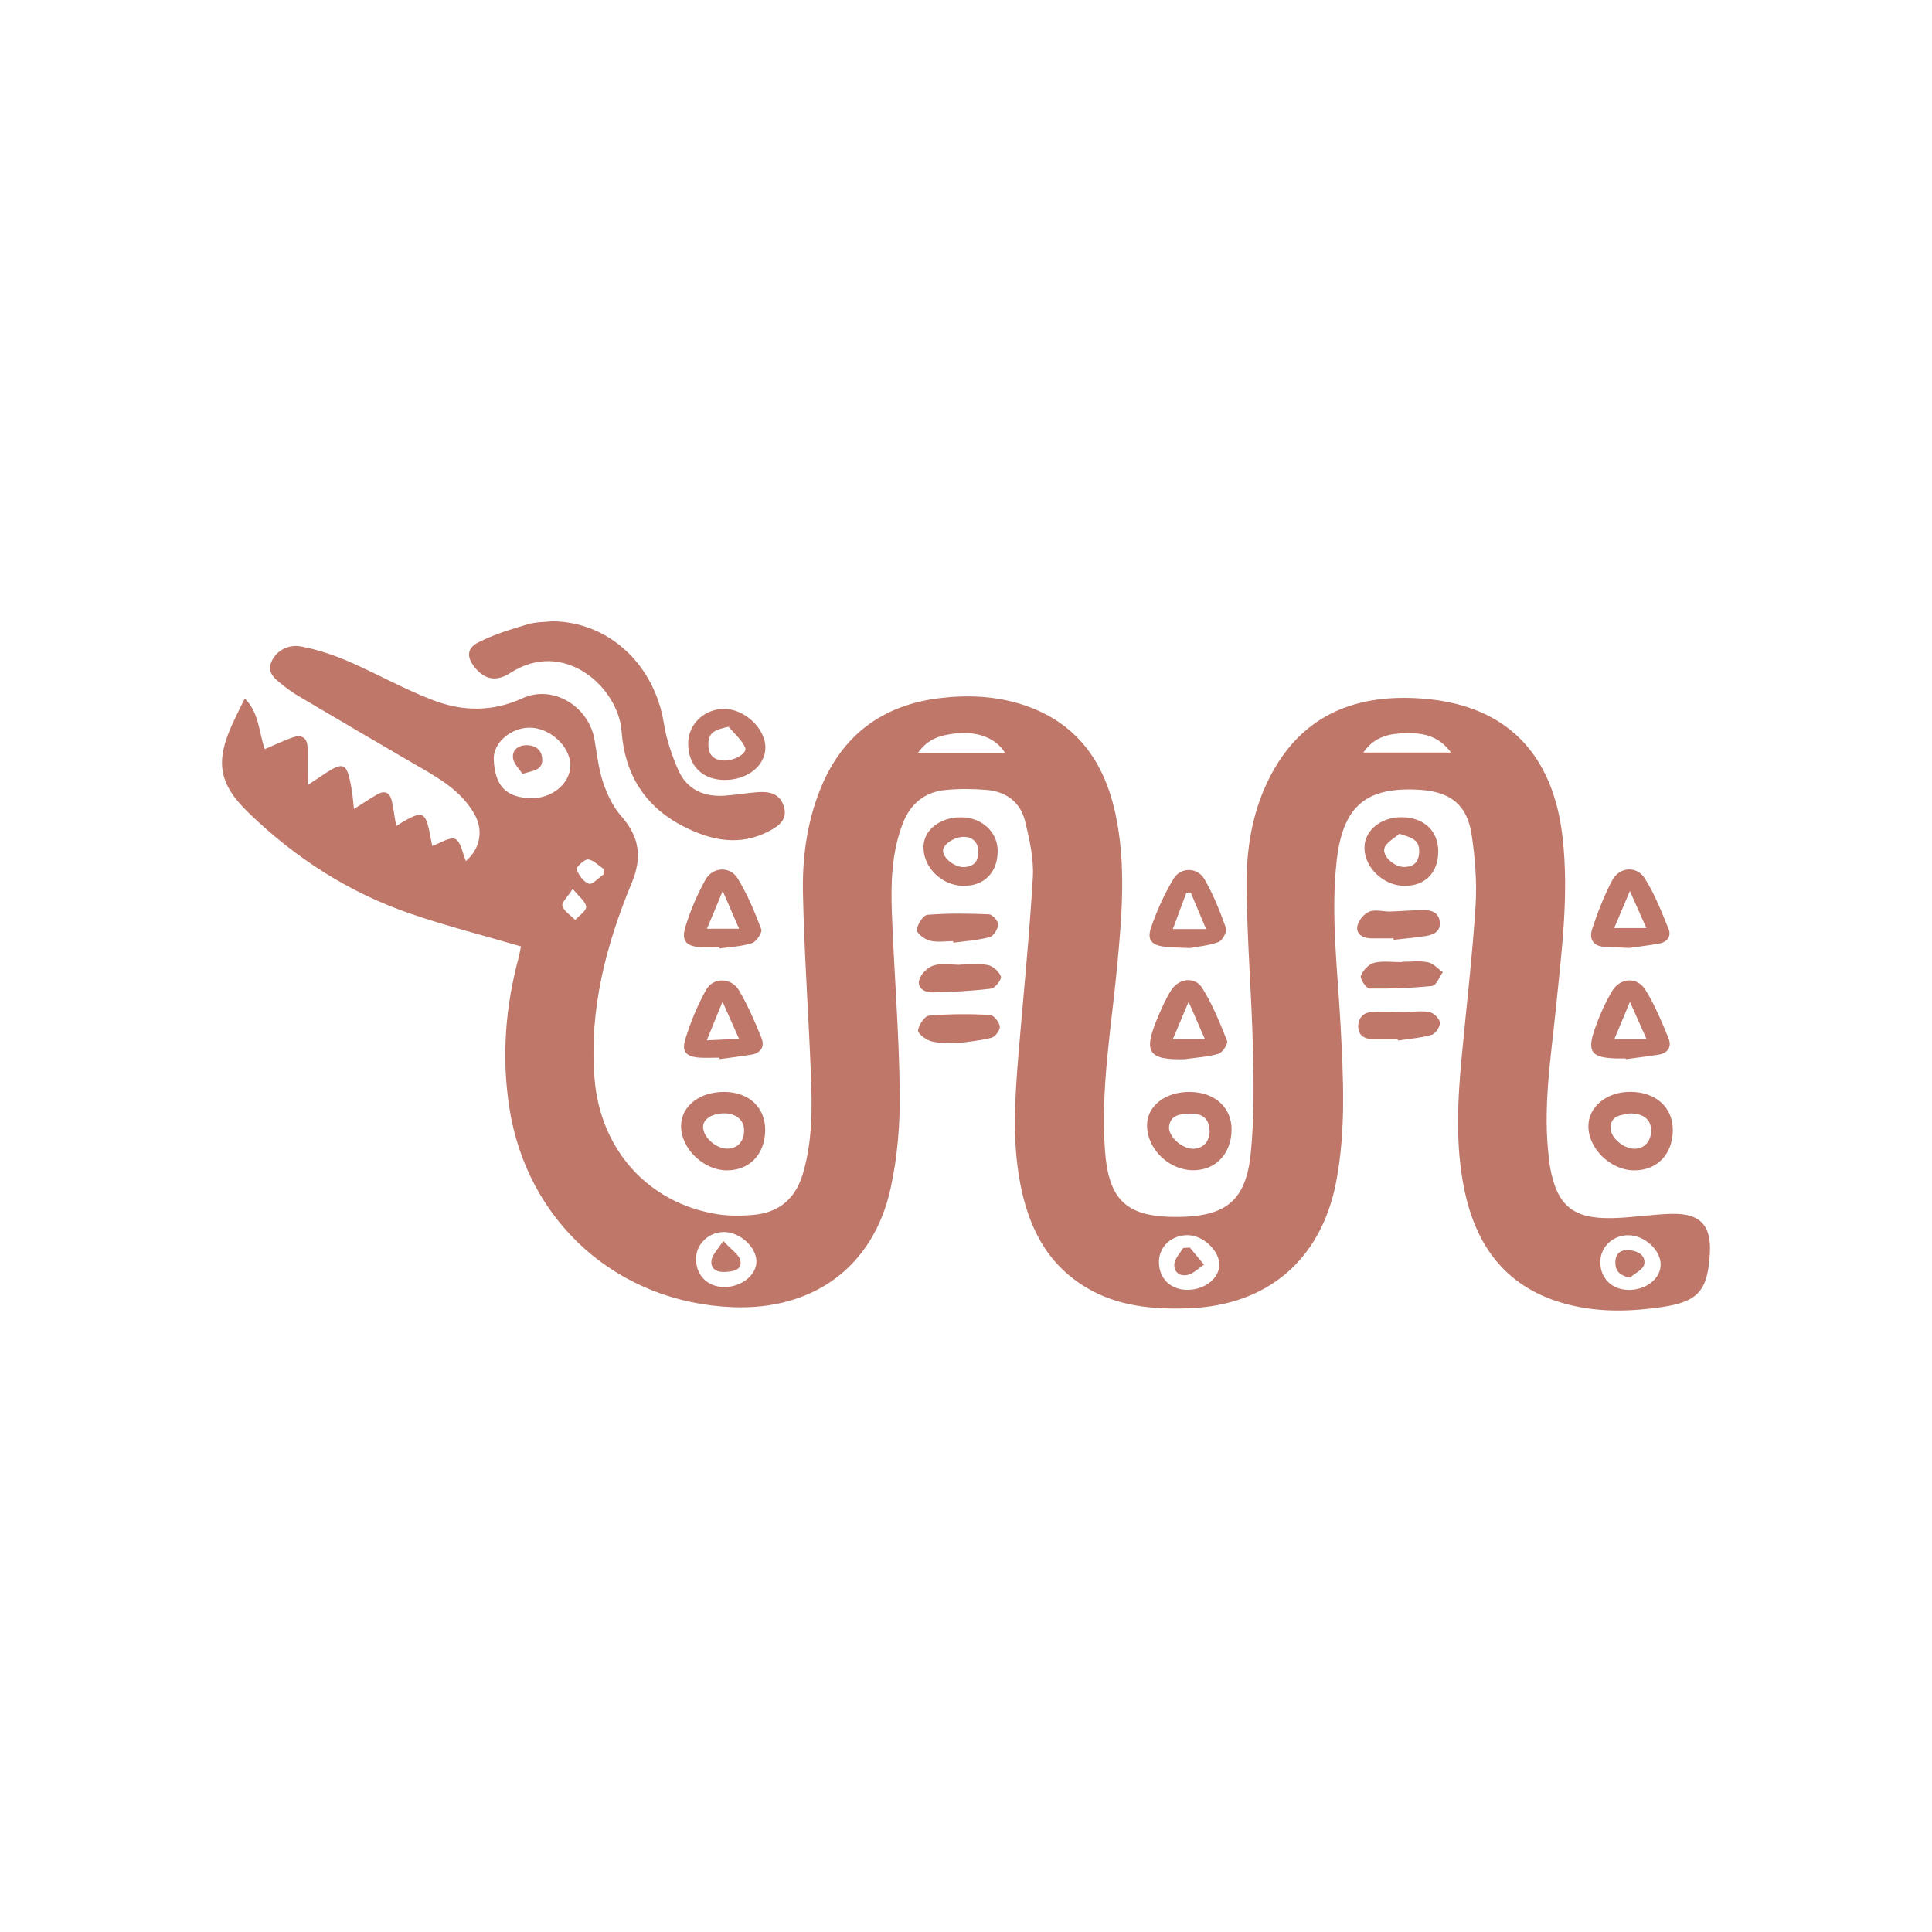 <?xml version="1.0" encoding="UTF-8"?> <svg xmlns="http://www.w3.org/2000/svg" width="154" height="154" viewBox="0 0 154 154" fill="none"><path d="M41.521 75.437C38.533 74.565 35.63 73.824 32.805 72.859C27.854 71.177 23.554 68.406 19.814 64.786C17.408 62.463 17.152 60.695 18.541 57.67C18.836 57.037 19.146 56.412 19.511 55.671C20.667 56.829 20.628 58.341 21.102 59.715C21.855 59.391 22.546 59.067 23.259 58.804C24.028 58.519 24.509 58.766 24.517 59.638C24.532 60.549 24.517 61.459 24.517 62.586C25.099 62.2 25.541 61.9 25.991 61.606C27.326 60.742 27.629 60.865 27.932 62.386C28.001 62.733 28.056 63.073 28.102 63.42C28.141 63.729 28.164 64.037 28.211 64.485C28.863 64.076 29.429 63.698 30.019 63.35C30.679 62.949 31.098 63.181 31.245 63.898C31.377 64.539 31.463 65.187 31.579 65.843C33.962 64.362 33.915 64.616 34.451 67.433C35.072 67.225 35.855 66.677 36.29 66.878C36.748 67.094 36.864 68.02 37.136 68.637C38.292 67.634 38.541 66.191 37.834 64.925C36.764 63.011 34.947 62.008 33.139 60.966C29.973 59.129 26.822 57.269 23.671 55.408C23.337 55.216 23.019 54.984 22.716 54.745C22.095 54.235 21.242 53.734 21.614 52.8C22.002 51.843 22.988 51.356 23.958 51.526C25.254 51.758 26.542 52.19 27.753 52.707C30.043 53.695 32.223 54.945 34.552 55.825C36.872 56.705 39.247 56.759 41.645 55.656C44.059 54.552 46.907 56.281 47.38 58.92C47.582 60.055 47.699 61.228 48.056 62.316C48.382 63.289 48.847 64.292 49.515 65.049C50.966 66.692 51.207 68.321 50.361 70.366C48.296 75.337 46.954 80.485 47.388 85.942C47.838 91.653 51.68 95.913 57.19 96.785C58.121 96.932 59.099 96.924 60.038 96.84C62.08 96.662 63.399 95.566 63.989 93.582C64.78 90.943 64.742 88.242 64.633 85.54C64.447 80.77 64.105 76.008 64.004 71.231C63.942 68.421 64.307 65.62 65.362 62.965C67.078 58.642 70.291 56.211 74.893 55.648C77.144 55.378 79.402 55.47 81.598 56.196C85.82 57.6 88.017 60.703 88.909 64.856C89.778 68.892 89.429 72.96 89.049 77.019C88.591 81.874 87.73 86.698 88.071 91.607C88.35 95.689 89.786 97.032 93.876 97.002C97.741 96.971 99.332 95.697 99.705 91.861C99.968 89.144 99.945 86.397 99.875 83.665C99.767 79.358 99.41 75.051 99.363 70.737C99.324 67.194 99.984 63.706 101.947 60.68C104.687 56.466 108.94 55.277 113.674 55.709C120.139 56.296 123.794 60.14 124.547 66.7C125.083 71.316 124.47 75.877 124.012 80.454C123.608 84.429 122.956 88.396 123.476 92.417C123.5 92.594 123.507 92.764 123.538 92.942C124.089 96.091 125.362 97.179 128.567 97.094C130.12 97.056 131.656 96.801 133.208 96.755C135.537 96.693 136.437 97.673 136.29 99.973C136.111 102.867 135.366 103.763 132.471 104.187C129.98 104.55 127.473 104.619 125.005 103.986C120.162 102.759 117.656 99.433 116.709 94.756C115.987 91.205 116.189 87.624 116.53 84.05C116.903 80.099 117.368 76.155 117.617 72.203C117.733 70.328 117.586 68.414 117.306 66.546C116.949 64.153 115.614 63.111 113.193 62.957C108.831 62.679 107.023 64.3 106.542 68.653C106.061 73.06 106.635 77.421 106.86 81.789C107.077 85.926 107.295 90.055 106.511 94.177C105.331 100.382 101.063 104.079 94.683 104.287C91.82 104.38 89.033 104.118 86.519 102.589C83.391 100.691 81.955 97.712 81.311 94.277C80.659 90.819 80.908 87.354 81.195 83.881C81.583 79.227 82.056 74.588 82.328 69.926C82.413 68.452 82.064 66.924 81.715 65.473C81.35 63.968 80.225 63.103 78.665 62.965C77.586 62.872 76.484 62.864 75.405 62.965C73.698 63.119 72.557 64.076 71.951 65.666C71.075 67.951 71.005 70.343 71.09 72.728C71.269 77.498 71.664 82.268 71.719 87.037C71.75 89.615 71.54 92.255 70.981 94.763C69.6 100.992 64.827 104.442 58.409 104.195C49.189 103.832 42.002 97.372 40.597 88.28C39.969 84.213 40.287 80.238 41.35 76.294C41.42 76.031 41.459 75.754 41.529 75.422L41.521 75.437ZM42.204 58.002C40.714 58.01 39.309 59.214 39.356 60.51C39.441 62.81 40.496 63.52 42.165 63.621C43.989 63.729 45.495 62.424 45.464 60.966C45.432 59.468 43.81 57.994 42.204 58.002ZM129.778 102.821C131.229 102.836 132.394 101.91 132.37 100.76C132.347 99.603 131.051 98.453 129.778 98.46C128.521 98.468 127.543 99.425 127.559 100.637C127.574 101.903 128.49 102.798 129.778 102.813V102.821ZM57.687 102.589C59.03 102.613 60.24 101.702 60.295 100.629C60.349 99.456 59.006 98.198 57.703 98.206C56.507 98.206 55.506 99.147 55.483 100.289C55.452 101.625 56.368 102.566 57.687 102.589ZM94.668 102.813C96.049 102.806 97.206 101.879 97.19 100.791C97.174 99.641 95.855 98.437 94.629 98.453C93.341 98.468 92.371 99.402 92.378 100.606C92.386 101.926 93.325 102.821 94.668 102.813ZM115.661 59.985C114.652 58.604 113.364 58.419 112.107 58.442C110.896 58.465 109.623 58.619 108.668 59.985H115.661ZM80.1 60.001C79.371 58.789 77.826 58.257 76.088 58.473C75.033 58.604 74.016 58.828 73.178 60.001H80.093H80.1ZM48.102 69.703C48.102 69.556 48.118 69.409 48.126 69.263C47.706 68.992 47.303 68.545 46.868 68.506C46.573 68.483 45.906 69.154 45.96 69.301C46.139 69.757 46.519 70.305 46.946 70.443C47.217 70.536 47.714 69.973 48.102 69.703ZM45.657 70.845C45.231 71.509 44.742 71.964 44.827 72.219C44.982 72.659 45.495 72.967 45.852 73.33C46.162 72.975 46.744 72.612 46.721 72.28C46.697 71.879 46.17 71.501 45.65 70.845H45.657Z" fill="#BF7769"></path><path d="M43.958 49.52C48.552 49.535 52.184 53.008 52.922 57.685C53.123 58.943 53.55 60.201 54.063 61.375C54.722 62.887 56.042 63.52 57.679 63.428C58.595 63.374 59.503 63.204 60.419 63.142C61.311 63.08 62.134 63.242 62.468 64.238C62.817 65.295 62.103 65.828 61.342 66.229C58.991 67.487 56.686 67.009 54.466 65.867C51.377 64.284 49.794 61.691 49.546 58.28C49.29 54.83 44.998 50.847 40.675 53.641C39.55 54.367 38.649 54.166 37.873 53.232C37.198 52.422 37.183 51.688 38.114 51.21C39.348 50.577 40.706 50.168 42.041 49.767C42.739 49.558 43.508 49.581 43.958 49.527V49.52Z" fill="#BF7769"></path><path d="M94.862 87.037C96.841 87.053 98.199 88.303 98.168 90.078C98.145 91.969 96.895 93.281 95.126 93.281C93.17 93.281 91.424 91.583 91.431 89.7C91.431 88.149 92.898 87.014 94.854 87.037H94.862ZM96.414 90.156C96.414 89.245 95.894 88.72 94.854 88.766C94.14 88.797 93.294 88.828 93.185 89.801C93.1 90.58 94.225 91.576 95.087 91.568C95.894 91.568 96.414 91.005 96.422 90.148L96.414 90.156Z" fill="#BF7769"></path><path d="M133.34 90.148C133.302 92.039 132.06 93.305 130.252 93.289C128.381 93.281 126.596 91.552 126.612 89.762C126.619 88.195 128.086 87.014 129.988 87.03C132.029 87.053 133.371 88.303 133.34 90.14V90.148ZM129.918 88.751C129.297 88.89 128.428 88.851 128.373 89.862C128.327 90.642 129.39 91.552 130.244 91.568C131.043 91.583 131.594 91.012 131.61 90.156C131.625 89.268 131.043 88.751 129.926 88.751H129.918Z" fill="#BF7769"></path><path d="M60.993 90.156C60.947 92.046 59.713 93.305 57.912 93.289C56.049 93.266 54.272 91.529 54.288 89.746C54.303 88.149 55.786 87.007 57.788 87.037C59.751 87.068 61.04 88.326 60.993 90.156ZM57.695 88.743C56.732 88.759 56.042 89.214 56.042 89.831C56.042 90.65 57.089 91.576 57.982 91.56C58.828 91.545 59.34 90.951 59.309 90.017C59.278 89.245 58.618 88.728 57.695 88.743Z" fill="#BF7769"></path><path d="M57.346 75.507C56.849 75.507 56.352 75.537 55.863 75.507C54.684 75.422 54.288 75.005 54.637 73.87C55.033 72.574 55.576 71.3 56.236 70.119C56.802 69.1 58.184 69.023 58.789 70.004C59.573 71.277 60.155 72.674 60.683 74.079C60.776 74.333 60.295 75.059 59.945 75.175C59.123 75.445 58.222 75.476 57.353 75.599C57.353 75.568 57.353 75.537 57.346 75.514V75.507ZM58.913 74.032C58.455 72.983 58.083 72.126 57.609 71.022C57.136 72.157 56.763 73.037 56.352 74.032H58.921H58.913Z" fill="#BF7769"></path><path d="M94.427 84.429C91.556 84.498 91.121 83.888 92.231 81.226C92.557 80.454 92.891 79.666 93.333 78.957C93.938 77.992 95.227 77.806 95.816 78.733C96.647 80.045 97.237 81.519 97.811 82.97C97.904 83.201 97.446 83.904 97.12 83.996C96.259 84.251 95.327 84.297 94.427 84.429ZM96.034 82.816C95.607 81.828 95.234 80.979 94.745 79.852C94.272 80.979 93.899 81.851 93.496 82.816H96.034Z" fill="#BF7769"></path><path d="M129.584 84.367C129.336 84.367 129.087 84.367 128.839 84.367C126.852 84.313 126.48 83.85 127.124 82.005C127.481 80.979 127.931 79.975 128.474 79.041C129.111 77.93 130.484 77.822 131.152 78.895C131.905 80.099 132.456 81.442 132.999 82.762C133.263 83.402 132.983 83.942 132.207 84.066C131.338 84.197 130.469 84.313 129.592 84.429C129.592 84.413 129.592 84.39 129.584 84.375V84.367ZM129.918 79.867C129.444 80.994 129.064 81.897 128.684 82.823H131.245C130.795 81.82 130.414 80.956 129.926 79.867H129.918Z" fill="#BF7769"></path><path d="M57.346 84.305C56.818 84.305 56.29 84.336 55.77 84.305C54.699 84.228 54.311 83.85 54.629 82.823C55.048 81.473 55.592 80.13 56.29 78.895C56.856 77.876 58.3 77.915 58.905 78.941C59.612 80.137 60.163 81.426 60.69 82.715C60.985 83.425 60.652 83.95 59.852 84.074C59.022 84.205 58.191 84.305 57.361 84.421C57.361 84.382 57.361 84.352 57.353 84.313L57.346 84.305ZM57.594 79.844C57.128 80.994 56.771 81.866 56.337 82.924C57.299 82.877 58.036 82.839 58.905 82.8C58.463 81.805 58.09 80.963 57.594 79.844Z" fill="#BF7769"></path><path d="M129.848 75.561C129.072 75.522 128.513 75.491 127.947 75.476C126.977 75.445 126.658 74.835 126.907 74.063C127.341 72.743 127.854 71.424 128.498 70.189C129.056 69.108 130.438 68.977 131.098 70.004C131.897 71.254 132.44 72.674 133.007 74.063C133.24 74.634 132.883 75.097 132.254 75.213C131.393 75.368 130.516 75.468 129.848 75.561ZM129.918 71.022C129.437 72.172 129.064 73.052 128.668 73.978H131.23C130.779 72.967 130.407 72.118 129.918 71.022Z" fill="#BF7769"></path><path d="M94.854 75.568C93.993 75.53 93.426 75.53 92.867 75.468C91.812 75.352 91.408 74.935 91.75 73.94C92.207 72.597 92.805 71.277 93.535 70.058C94.101 69.1 95.444 69.116 96.003 70.073C96.717 71.3 97.244 72.643 97.725 73.978C97.826 74.264 97.438 74.974 97.128 75.09C96.321 75.383 95.428 75.46 94.854 75.568ZM94.924 71.169C94.8 71.169 94.675 71.169 94.559 71.177C94.218 72.103 93.868 73.021 93.488 74.055H96.135C95.692 72.99 95.304 72.08 94.924 71.169Z" fill="#BF7769"></path><path d="M57.757 62.17C55.987 62.162 54.862 61.035 54.854 59.275C54.854 57.739 56.104 56.52 57.703 56.505C59.325 56.489 61.016 58.064 61.009 59.576C61.009 61.043 59.573 62.177 57.757 62.17ZM58.083 57.925C57.12 58.148 56.507 58.31 56.468 59.198C56.43 60.016 56.725 60.549 57.617 60.618C58.471 60.688 59.612 60.055 59.394 59.584C59.115 58.959 58.533 58.473 58.075 57.932L58.083 57.925Z" fill="#BF7769"></path><path d="M76.787 70.613C75.056 70.59 73.573 69.131 73.612 67.48C73.643 66.144 74.932 65.141 76.608 65.149C78.261 65.149 79.526 66.322 79.526 67.827C79.526 69.54 78.455 70.629 76.787 70.613ZM77.982 67.889C77.974 67.078 77.431 66.569 76.492 66.739C76.01 66.824 75.351 67.217 75.203 67.626C74.971 68.275 76.065 69.162 76.864 69.116C77.632 69.07 77.997 68.653 77.974 67.889H77.982Z" fill="#BF7769"></path><path d="M114.644 67.904C114.629 69.571 113.589 70.621 111.959 70.613C110.291 70.606 108.777 69.178 108.762 67.603C108.746 66.206 110.05 65.133 111.734 65.141C113.511 65.149 114.66 66.245 114.644 67.904ZM111.54 66.461C111.129 66.831 110.516 67.132 110.36 67.588C110.143 68.221 111.121 69.101 111.905 69.108C112.712 69.108 113.108 68.692 113.123 67.873C113.139 66.901 112.479 66.762 111.54 66.461Z" fill="#BF7769"></path><path d="M111.734 76.664C112.433 76.664 113.154 76.564 113.829 76.703C114.256 76.788 114.613 77.22 115.009 77.49C114.73 77.876 114.481 78.555 114.171 78.586C112.51 78.763 110.834 78.817 109.165 78.794C108.909 78.794 108.389 78.023 108.474 77.783C108.637 77.351 109.103 76.849 109.538 76.741C110.228 76.572 110.997 76.695 111.734 76.695C111.734 76.687 111.734 76.672 111.734 76.664Z" fill="#BF7769"></path><path d="M76.538 76.888C77.276 76.888 78.044 76.78 78.75 76.927C79.162 77.012 79.65 77.452 79.782 77.838C79.86 78.061 79.325 78.764 79.006 78.802C77.446 78.995 75.863 79.072 74.288 79.103C73.69 79.111 73.061 78.733 73.287 78.061C73.434 77.598 73.969 77.089 74.443 76.95C75.087 76.757 75.832 76.904 76.538 76.904C76.538 76.904 76.538 76.896 76.538 76.888Z" fill="#BF7769"></path><path d="M111.074 74.796C110.477 74.796 109.879 74.804 109.282 74.796C108.638 74.781 108.079 74.472 108.195 73.824C108.273 73.384 108.723 72.836 109.142 72.666C109.615 72.473 110.236 72.666 110.787 72.659C111.664 72.635 112.541 72.55 113.418 72.543C114.047 72.535 114.652 72.682 114.761 73.438C114.87 74.202 114.319 74.503 113.69 74.603C112.828 74.75 111.951 74.812 111.082 74.912C111.082 74.874 111.082 74.843 111.082 74.804L111.074 74.796Z" fill="#BF7769"></path><path d="M75.995 75.02C75.366 75.02 74.707 75.129 74.109 74.982C73.698 74.874 73.061 74.388 73.085 74.117C73.123 73.677 73.589 72.944 73.923 72.921C75.553 72.79 77.198 72.813 78.835 72.882C79.107 72.898 79.581 73.423 79.565 73.693C79.549 74.048 79.2 74.611 78.89 74.696C77.951 74.951 76.965 75.013 75.995 75.144C75.995 75.098 75.987 75.059 75.979 75.013L75.995 75.02Z" fill="#BF7769"></path><path d="M111.416 82.823C110.748 82.823 110.081 82.823 109.413 82.823C108.762 82.823 108.288 82.545 108.265 81.859C108.242 81.172 108.653 80.709 109.344 80.662C110.221 80.608 111.098 80.662 111.975 80.662C112.642 80.662 113.325 80.546 113.961 80.678C114.295 80.747 114.753 81.21 114.776 81.519C114.8 81.843 114.419 82.406 114.109 82.491C113.24 82.738 112.324 82.8 111.424 82.939C111.424 82.9 111.416 82.854 111.408 82.816L111.416 82.823Z" fill="#BF7769"></path><path d="M76.383 83.148C75.491 83.101 74.823 83.171 74.233 83.001C73.806 82.877 73.147 82.391 73.178 82.136C73.232 81.697 73.706 80.987 74.055 80.956C75.661 80.817 77.291 80.817 78.905 80.894C79.2 80.909 79.643 81.457 79.697 81.812C79.736 82.082 79.34 82.638 79.045 82.715C78.098 82.962 77.113 83.04 76.383 83.148Z" fill="#BF7769"></path><path d="M41.637 61.676C41.373 61.267 40.947 60.873 40.892 60.441C40.815 59.823 41.257 59.407 41.94 59.399C42.685 59.391 43.182 59.762 43.221 60.502C43.267 61.39 42.53 61.421 41.637 61.683V61.676Z" fill="#BF7769"></path><path d="M129.918 101.849C129.041 101.648 128.746 101.262 128.762 100.59C128.777 99.873 129.227 99.595 129.871 99.649C130.554 99.711 131.206 100.066 131.059 100.791C130.973 101.2 130.322 101.494 129.918 101.841V101.849Z" fill="#BF7769"></path><path d="M57.656 98.916C58.308 99.634 58.936 100.019 59.022 100.498C59.154 101.27 58.393 101.355 57.78 101.386C57.113 101.424 56.608 101.131 56.717 100.436C56.787 100.004 57.198 99.626 57.648 98.916H57.656Z" fill="#BF7769"></path><path d="M94.831 99.433C95.211 99.888 95.591 100.351 95.972 100.807C95.545 101.085 95.157 101.501 94.691 101.617C94.062 101.771 93.519 101.409 93.612 100.714C93.674 100.274 94.062 99.888 94.311 99.479C94.481 99.464 94.652 99.456 94.831 99.441V99.433Z" fill="#BF7769"></path></svg> 